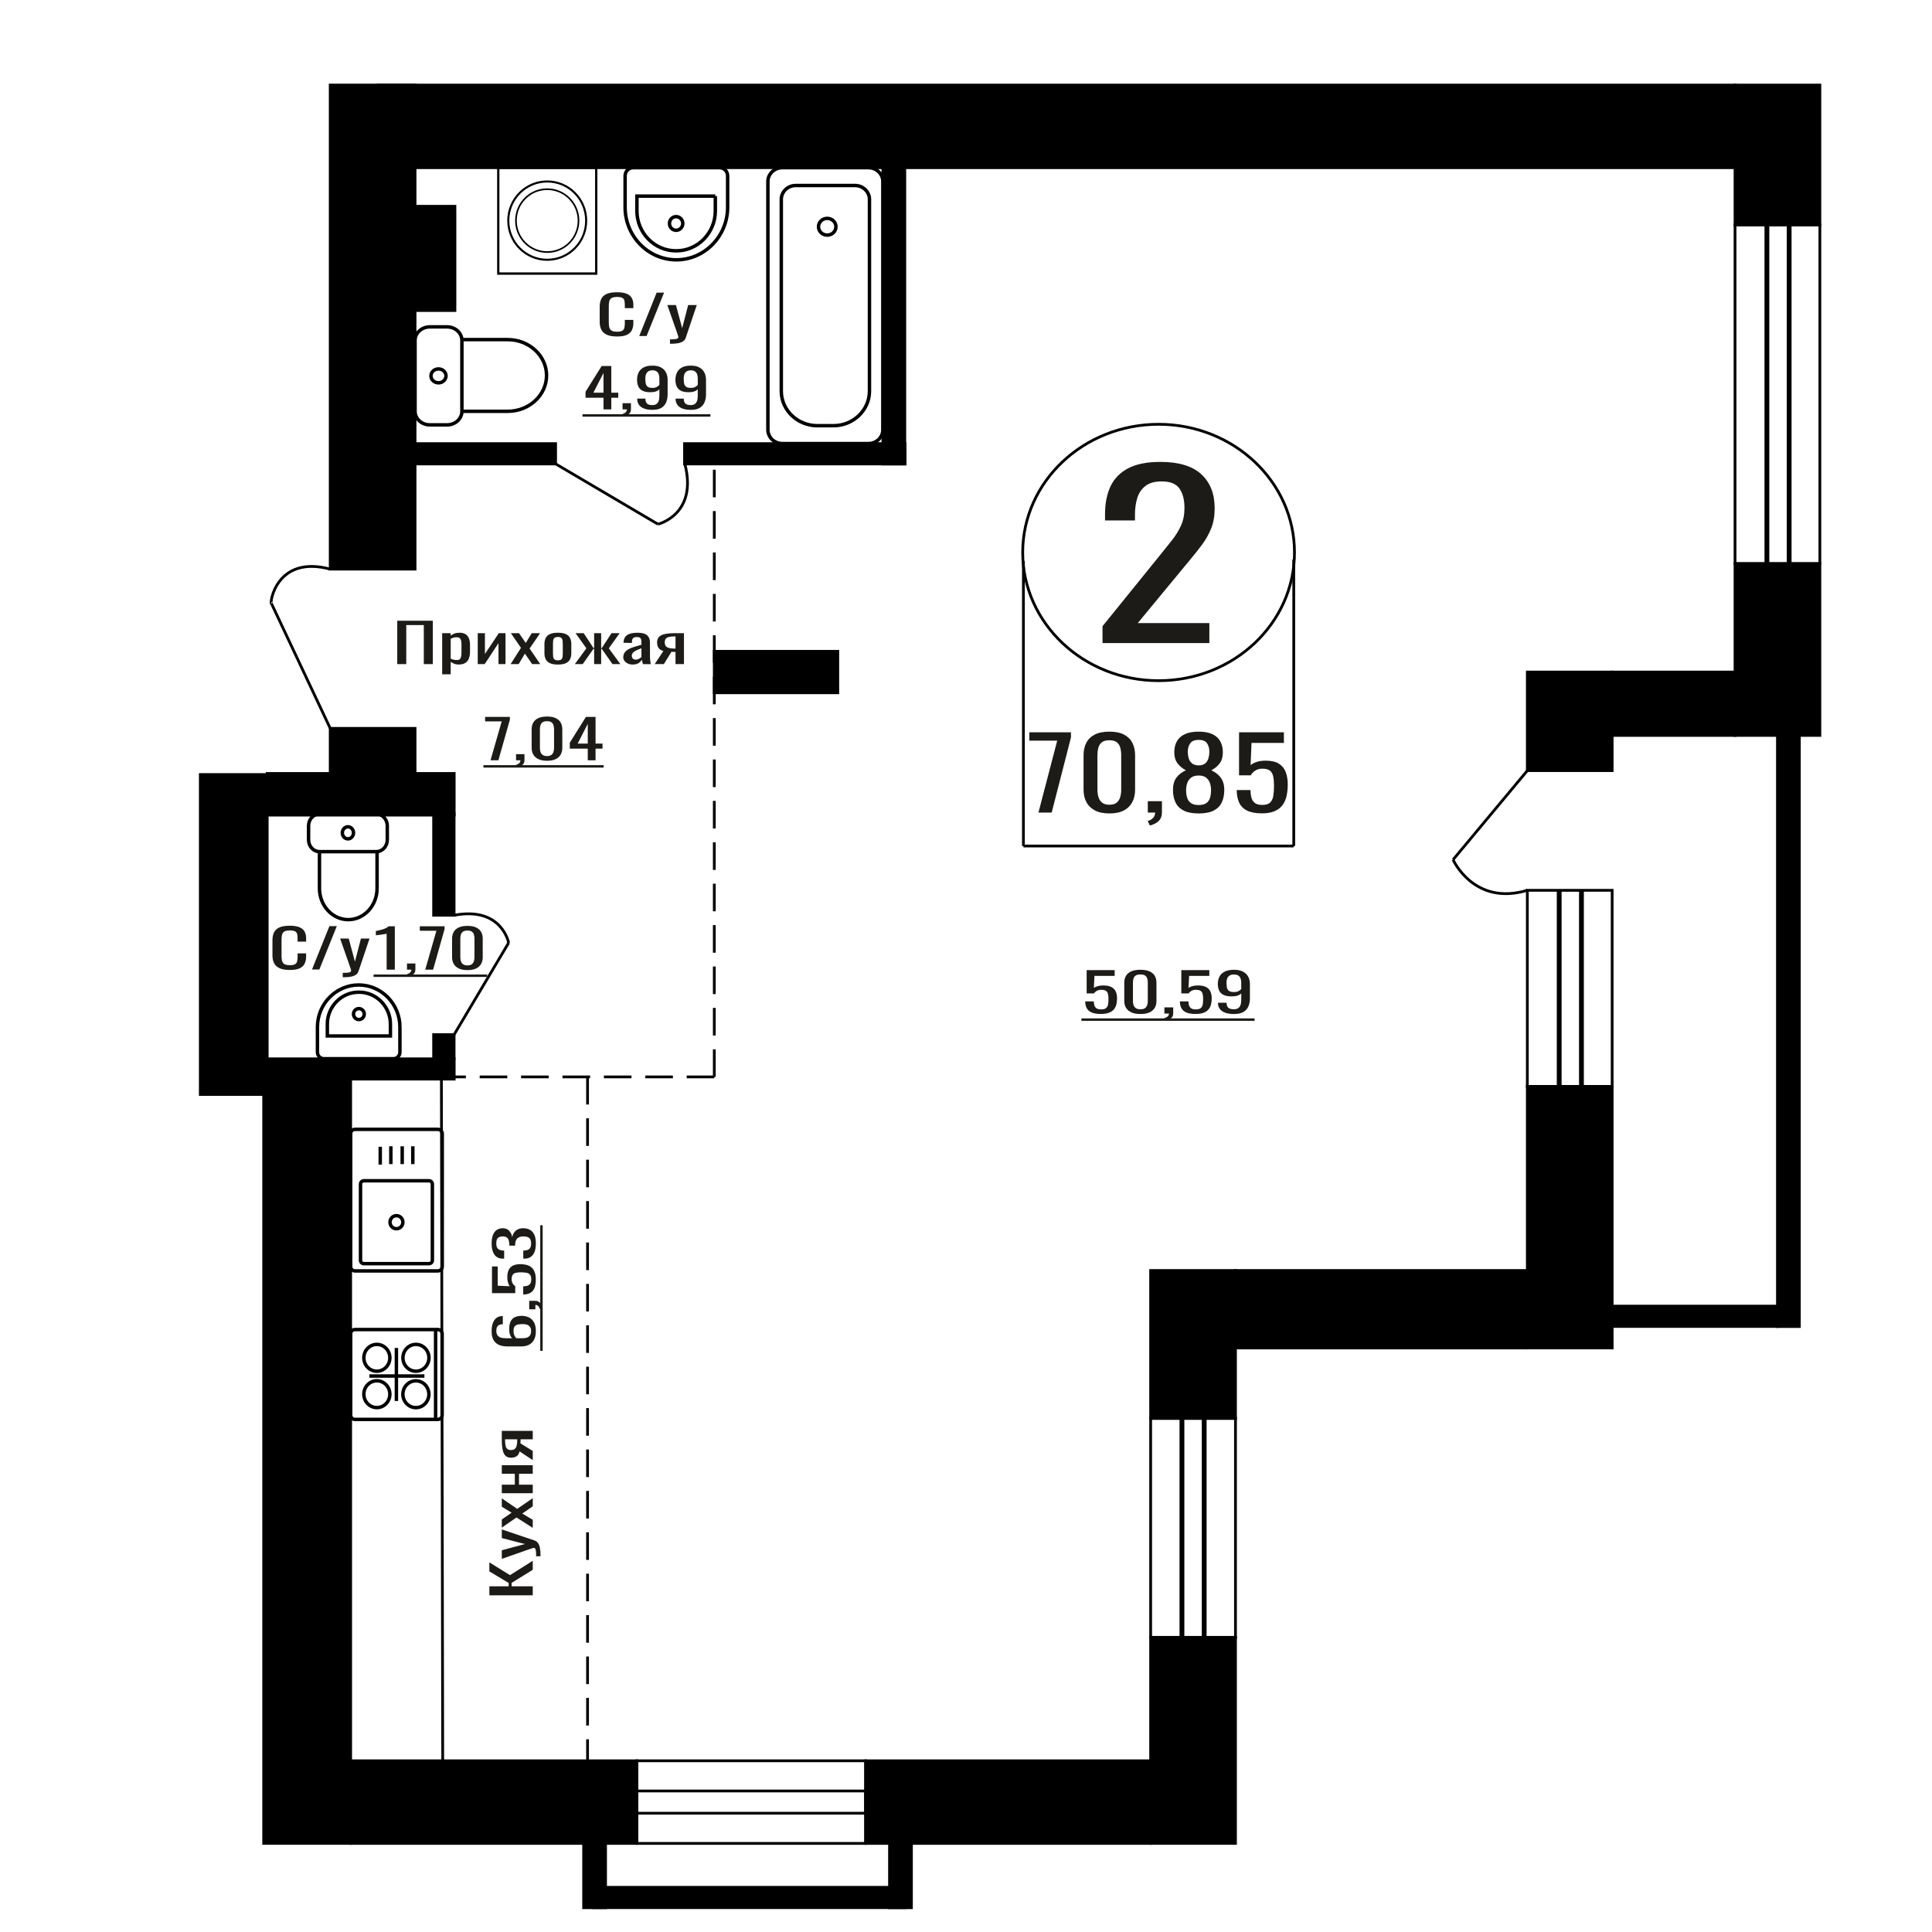 <?xml version="1.0" encoding="UTF-8"?>
<!DOCTYPE svg PUBLIC "-//W3C//DTD SVG 1.1//EN" "http://www.w3.org/Graphics/SVG/1.1/DTD/svg11.dtd">
<!-- Creator: CorelDRAW 2019 -->
<svg xmlns="http://www.w3.org/2000/svg" xml:space="preserve" width="140mm" height="140mm" version="1.1" style="shape-rendering:geometricPrecision; text-rendering:geometricPrecision; image-rendering:optimizeQuality; fill-rule:evenodd; clip-rule:evenodd"
viewBox="0 0 14000 14000"
 xmlns:xlink="http://www.w3.org/1999/xlink">
 <defs>
  <style type="text/css">
   <![CDATA[
    .str1 {stroke:black;stroke-width:25;stroke-miterlimit:22.926}
    .str0 {stroke:black;stroke-width:20;stroke-miterlimit:22.926}
    .str2 {stroke:black;stroke-width:20;stroke-miterlimit:22.926;stroke-dasharray:200 100}
    .fil2 {fill:none}
    .fil3 {fill:black}
    .fil1 {fill:#1C1B17}
    .fil0 {fill:#1C1B17;fill-rule:nonzero}
   ]]>
  </style>
 </defs>
 <g id="Слой_x0020_1">
  <path class="fil0" d="M7977.8 7347.49c-28.29,0 -50.76,-3.62 -67.44,-10.86 -16.66,-7.24 -28.58,-17.72 -35.74,-31.43 -7.18,-13.72 -10.76,-30.01 -10.76,-48.9l62.2 0c0,9.31 1.17,18.43 3.49,27.36 2.32,8.92 7.27,16.3 14.83,22.12 7.55,5.82 19.09,8.73 34.58,8.73 17.06,0 29.27,-3.3 36.62,-9.9 7.37,-6.59 12.02,-15.52 13.97,-26.77 1.93,-11.26 2.9,-24 2.9,-38.23 0,-14.23 -1.17,-26.32 -3.49,-36.28 -2.32,-9.96 -7.17,-17.59 -14.53,-22.9 -7.37,-5.3 -18.99,-7.95 -34.89,-7.95 -12.78,0 -23.64,2.65 -32.55,7.95 -8.91,5.31 -15.5,11.32 -19.76,18.05l-52.91 0 0 -168.42 202.89 0 0 41.52 -146.49 0 -4.07 86.93c7.74,-5.43 17.34,-9.7 28.77,-12.81 11.43,-3.1 24.51,-4.65 39.24,-4.65 25.58,0 45.64,4.01 60.17,12.03 14.53,8.02 24.8,19.01 30.8,32.98 6.01,13.97 9.02,30.01 9.02,48.12 0,16.04 -1.75,30.98 -5.23,44.82 -3.49,13.84 -9.6,25.87 -18.32,36.09 -8.72,10.22 -20.63,18.18 -35.74,23.87 -15.12,5.69 -34.31,8.53 -57.56,8.53z"/>
  <path id="1" class="fil0" d="M8263.82 7347.88c-26.74,0 -48.73,-4.01 -65.99,-12.03 -17.24,-8.02 -30.03,-19.01 -38.36,-32.98 -8.33,-13.97 -12.49,-29.88 -12.49,-47.73l0 -135.44c0,-18.36 4.06,-34.47 12.21,-48.31 8.13,-13.84 20.82,-24.64 38.06,-32.4 17.26,-7.76 39.44,-11.65 66.57,-11.65 27.13,0 49.21,3.89 66.28,11.65 17.04,7.76 29.64,18.56 37.78,32.4 8.13,13.84 12.21,29.95 12.21,48.31l0 135.44c0,18.11 -4.17,34.15 -12.5,48.12 -8.34,13.97 -21.03,24.9 -38.08,32.79 -17.05,7.89 -38.95,11.83 -65.69,11.83zm0 -34.15c14.73,0 25.87,-2.84 33.42,-8.53 7.57,-5.7 12.8,-13 15.7,-21.93 2.91,-8.92 4.36,-18.17 4.36,-27.75l0 -136.2c0,-10.09 -1.36,-19.6 -4.07,-28.53 -2.71,-8.92 -7.85,-16.1 -15.4,-21.53 -7.57,-5.44 -18.89,-8.15 -34.01,-8.15 -15.11,0 -26.54,2.71 -34.3,8.15 -7.75,5.43 -12.97,12.61 -15.7,21.53 -2.71,8.93 -4.06,18.44 -4.06,28.53l0 136.2c0,9.58 1.45,18.83 4.36,27.75 2.9,8.93 8.33,16.23 16.27,21.93 7.95,5.69 19.1,8.53 33.43,8.53z"/>
  <path id="2" class="fil0" d="M8446.94 7395.23l-9.88 -17.85c10.47,-2.33 18.69,-6.41 24.7,-12.23 6,-5.82 9.02,-12.74 9.02,-20.76l-33.14 0 0 -44.63 63.95 0 0 43.85c0,13.72 -4.46,24.65 -13.38,32.79 -8.91,8.15 -22.66,14.43 -41.27,18.83z"/>
  <path id="3" class="fil0" d="M8663.78 7347.49c-28.3,0 -50.77,-3.62 -67.44,-10.86 -16.66,-7.24 -28.58,-17.72 -35.74,-31.43 -7.18,-13.72 -10.76,-30.01 -10.76,-48.9l62.2 0c0,9.31 1.17,18.43 3.49,27.36 2.32,8.92 7.27,16.3 14.83,22.12 7.55,5.82 19.09,8.73 34.58,8.73 17.06,0 29.27,-3.3 36.62,-9.9 7.37,-6.59 12.02,-15.52 13.96,-26.77 1.94,-11.26 2.91,-24 2.91,-38.23 0,-14.23 -1.17,-26.32 -3.49,-36.28 -2.32,-9.96 -7.18,-17.59 -14.53,-22.9 -7.37,-5.3 -19,-7.95 -34.89,-7.95 -12.78,0 -23.64,2.65 -32.55,7.95 -8.92,5.31 -15.51,11.32 -19.76,18.05l-52.91 0 0 -168.42 202.89 0 0 41.52 -146.49 0 -4.08 86.93c7.75,-5.43 17.35,-9.7 28.78,-12.81 11.43,-3.1 24.51,-4.65 39.23,-4.65 25.59,0 45.65,4.01 60.18,12.03 14.53,8.02 24.79,19.01 30.8,32.98 6.01,13.97 9.02,30.01 9.02,48.12 0,16.04 -1.75,30.98 -5.23,44.82 -3.49,13.84 -9.6,25.87 -18.32,36.09 -8.72,10.22 -20.63,18.18 -35.74,23.87 -15.12,5.69 -34.31,8.53 -57.56,8.53z"/>
  <path id="4" class="fil0" d="M8941.65 7347.88c-24.4,0 -45.24,-3.04 -62.48,-9.12 -17.24,-6.08 -30.34,-14.94 -39.25,-26.58 -8.91,-11.64 -13.56,-25.74 -13.95,-42.3 0,-0.51 0,-1.1 0,-1.74 0,-0.65 0,-1.23 0,-1.75l62.2 0c0,15 3.69,26.58 11.06,34.73 7.35,8.15 21.69,12.23 43.01,12.23 11.62,0 21.31,-2.4 29.07,-7.18 7.75,-4.79 13.56,-12.16 17.44,-22.12 3.86,-9.96 5.81,-22.58 5.81,-37.84l0 -47.73c-5.81,6.47 -14.44,11.71 -25.87,15.72 -11.43,4.01 -25.68,6.01 -42.72,6.01 -25.98,0 -46.32,-3.82 -61.05,-11.45 -14.72,-7.63 -25.09,-18.24 -31.1,-31.82 -6,-13.58 -9.01,-29.43 -9.01,-47.54 0,-19.14 3.88,-36.41 11.64,-51.8 7.74,-15.39 20.23,-27.62 37.49,-36.67 17.24,-9.06 39.82,-13.59 67.71,-13.59 27.13,0 49.23,4.6 66.27,13.78 17.07,9.19 29.56,21.54 37.5,37.06 7.95,15.52 11.92,32.86 11.92,52l0 105.55c0,20.18 -3.49,38.81 -10.47,55.88 -6.96,17.08 -18.78,30.73 -35.46,40.94 -16.65,10.22 -39.9,15.33 -69.76,15.33zm0 -159.1c13.57,0 24.61,-2.27 33.14,-6.79 8.54,-4.53 15.11,-9.51 19.77,-14.94l0 -46.57c0,-10.87 -1.56,-20.76 -4.66,-29.69 -3.1,-8.92 -8.52,-16.04 -16.27,-21.34 -7.76,-5.3 -18.41,-7.96 -31.98,-7.96 -13.56,0 -24.31,2.72 -32.25,8.15 -7.96,5.44 -13.57,12.49 -16.87,21.15 -3.29,8.67 -4.93,18.18 -4.93,28.53 0,12.41 0.87,23.93 2.61,34.53 1.75,10.61 6.4,19.08 13.95,25.42 7.56,6.34 20.05,9.51 37.49,9.51z"/>
  <polygon id="5" class="fil1" points="7836.54,7379.67 9091.07,7379.67 9091.07,7397.31 7836.54,7397.31 "/>
  <polygon id="6" class="fil1" points="9091.07,7379.67 9091.07,7379.67 9091.07,7397.31 9091.07,7397.31 "/>
  <path class="fil0" d="M7989.21 4659.86l0 -122.12 417.54 -515.78c31.07,-38.56 59.79,-74.44 86.14,-107.65 26.34,-33.21 47.96,-68.29 64.85,-105.25 16.89,-36.95 25.35,-79.53 25.35,-127.74 0,-59.98 -12.16,-107.11 -36.49,-141.39 -24.33,-34.28 -66.89,-51.42 -127.69,-51.42 -51.36,0 -91.22,11.25 -119.59,33.74 -28.38,22.5 -47.97,51.96 -58.78,88.38 -10.81,36.42 -16.21,75.52 -16.21,117.29l0 43.39 -216.88 0 0 -45c0,-78.19 13.17,-145.41 39.52,-201.65 26.35,-56.23 68.91,-99.89 127.69,-130.95 58.79,-31.07 136.82,-46.6 234.11,-46.6 132.42,0 231.07,29.73 295.93,89.18 64.85,59.45 97.29,141.66 97.29,246.64 0,55.7 -8.44,104.44 -25.33,146.22 -16.89,41.78 -38.86,80.87 -65.88,117.3 -27.03,36.42 -56.75,73.91 -89.18,112.47l-377.01 456.33 518.88 0 0 144.61 -774.26 0z"/>
  <polygon class="fil0" points="2878.62,4812.41 2878.62,4498.08 3136.44,4498.08 3136.44,4812.41 3071.12,4812.41 3071.12,4529.51 2943.94,4529.51 2943.94,4812.41 "/>
  <path id="1" class="fil0" d="M3204.09 4886.14l0 -298.03 61.85 0 0 17.85c7.31,-5.69 16.18,-10.6 26.59,-14.74 10.4,-4.14 22.73,-6.21 36.99,-6.21 17.35,0 31.12,3.04 41.34,9.12 10.22,6.08 17.83,13.71 22.83,22.89 5.01,9.19 8.29,18.5 9.84,27.94 1.53,9.44 2.3,17.53 2.3,24.26l0 54.32c0,15.79 -2.3,30.73 -6.94,44.83 -4.61,14.09 -13,25.48 -25.14,34.14 -12.14,8.67 -29.2,13 -51.16,13 -11.95,0 -22.55,-2 -31.8,-6.01 -9.24,-4.01 -17.54,-8.6 -24.85,-13.78l0 90.42 -61.85 0zm106.36 -103.22c10.79,0 18.5,-2.65 23.12,-7.96 4.63,-5.3 7.52,-12.48 8.67,-21.54 1.16,-9.05 1.74,-19.01 1.74,-29.88l0 -54.32c0,-9.32 -0.77,-17.92 -2.32,-25.81 -1.54,-7.89 -4.81,-14.16 -9.82,-18.82 -5.02,-4.66 -12.91,-6.99 -23.7,-6.99 -8.1,0 -15.8,1.17 -23.13,3.5 -7.32,2.32 -13.68,5.04 -19.07,8.15l0 143.58c5.78,2.84 12.33,5.24 19.65,7.18 7.33,1.94 15.61,2.91 24.86,2.91z"/>
  <polygon id="2" class="fil0" points="3461.91,4812.41 3461.91,4588.11 3513.93,4588.11 3513.93,4739.07 3614.51,4588.11 3663.07,4588.11 3663.07,4812.41 3612.2,4812.41 3612.2,4660.29 3512.2,4812.41 "/>
  <polygon id="3" class="fil0" points="3700.06,4812.41 3775.22,4694.44 3701.81,4588.11 3760.77,4588.11 3809.9,4659.13 3853.26,4588.11 3913.95,4588.11 3837.65,4699.48 3915.11,4812.41 3856.15,4812.41 3803.55,4736.35 3758.46,4812.41 "/>
  <path id="4" class="fil0" d="M4042.88 4815.51c-24.67,0 -44.14,-3.36 -58.39,-10.09 -14.26,-6.72 -24.37,-16.29 -30.35,-28.71 -5.97,-12.42 -8.96,-27.04 -8.96,-43.85l0 -65.2c0,-16.81 2.99,-31.43 8.96,-43.85 5.98,-12.42 16.09,-21.99 30.35,-28.71 14.25,-6.73 33.72,-10.09 58.39,-10.09 24.66,0 44.02,3.36 58.1,10.09 14.06,6.72 24.09,16.29 30.06,28.71 5.98,12.42 8.96,27.04 8.96,43.85l0 65.2c0,16.81 -2.98,31.43 -8.96,43.85 -5.97,12.42 -16,21.99 -30.06,28.71 -14.08,6.73 -33.44,10.09 -58.1,10.09zm0 -30.65c11.95,0 20.32,-2.33 25.15,-6.99 4.81,-4.65 7.7,-10.8 8.67,-18.43 0.97,-7.63 1.44,-15.59 1.44,-23.87l0 -70.23c0,-8.54 -0.47,-16.56 -1.44,-24.06 -0.97,-7.51 -3.86,-13.65 -8.67,-18.44 -4.83,-4.78 -13.2,-7.18 -25.15,-7.18 -11.94,0 -20.42,2.4 -25.44,7.18 -5.01,4.79 -8,10.93 -8.95,18.44 -0.97,7.5 -1.45,15.52 -1.45,24.06l0 70.23c0,8.28 0.48,16.24 1.45,23.87 0.95,7.63 3.94,13.78 8.95,18.43 5.02,4.66 13.5,6.99 25.44,6.99z"/>
  <polygon id="5" class="fil0" points="4165.43,4812.41 4249.25,4697.93 4170.62,4588.11 4229.6,4588.11 4300.7,4695.99 4305.32,4695.99 4305.32,4588.11 4356.19,4588.11 4356.19,4695.99 4360.83,4695.99 4431.35,4588.11 4490.31,4588.11 4411.7,4697.93 4495.51,4812.41 4438.29,4812.41 4360.83,4702.2 4356.19,4702.2 4356.19,4812.41 4305.32,4812.41 4305.32,4702.2 4300.12,4702.2 4222.66,4812.41 "/>
  <path id="6" class="fil0" d="M4583.39 4815.51c-13.1,0 -24.66,-2.52 -34.68,-7.56 -10.03,-5.05 -17.92,-11.52 -23.7,-19.41 -5.78,-7.89 -8.67,-16.23 -8.67,-25.03 0,-13.97 3.47,-25.74 10.39,-35.31 6.95,-9.57 16.48,-17.66 28.62,-24.25 12.14,-6.6 26.2,-12.36 42.2,-17.27 16,-4.92 32.87,-9.7 50.59,-14.36l0 -15.91c0,-9.05 -0.77,-16.56 -2.32,-22.51 -1.54,-5.95 -4.72,-10.41 -9.54,-13.39 -4.81,-2.97 -12.03,-4.46 -21.67,-4.46 -8.48,0 -15.31,1.3 -20.53,3.88 -5.2,2.59 -8.95,6.28 -11.26,11.06 -2.32,4.79 -3.47,10.41 -3.47,16.88l0 11.26 -61.29 -1.56c0.78,-24.83 9.25,-43.14 25.45,-54.91 16.18,-11.77 41.23,-17.65 75.15,-17.65 33.13,0 56.65,6.08 70.52,18.24 13.87,12.15 20.81,29.75 20.81,52.77l0 102.45c0,6.98 0.29,13.71 0.87,20.18 0.58,6.47 1.35,12.48 2.31,18.04 0.97,5.57 1.83,10.8 2.6,15.72l-56.65 0c-1.16,-4.14 -2.61,-9.38 -4.33,-15.72 -1.75,-6.33 -3,-12.09 -3.76,-17.27 -3.86,8.8 -11.27,17.01 -22.25,24.65 -11,7.63 -26.12,11.44 -45.39,11.44zm24.28 -35.7c6.17,0 11.95,-1.16 17.34,-3.49 5.41,-2.33 10.22,-4.98 14.46,-7.95 4.23,-2.98 7.12,-5.37 8.67,-7.18l0 -63.65c-9.64,3.63 -18.69,7.25 -27.17,10.87 -8.48,3.62 -15.89,7.44 -22.26,11.45 -6.36,4.01 -11.36,8.54 -15.03,13.58 -3.66,5.04 -5.49,10.8 -5.49,17.27 0,9.05 2.5,16.17 7.52,21.34 5.01,5.18 12.32,7.76 21.96,7.76z"/>
  <path id="7" class="fil0" d="M4744.09 4812.41l63.02 -95.07c-10.79,-2.85 -19.56,-7.12 -26.31,-12.81 -6.73,-5.69 -11.65,-12.68 -14.73,-20.96 -3.09,-8.27 -4.64,-17.59 -4.64,-27.94 0,-11.9 2.31,-22.12 6.95,-30.65 4.61,-8.54 11.94,-15.53 21.97,-20.96 10.01,-5.43 23.31,-9.44 39.88,-12.03 16.58,-2.59 37,-3.88 61.28,-3.88l64.74 0 0 224.3 -61.28 0 0 -88.48c-6.17,0 -11.37,-0.06 -15.6,-0.19 -4.24,-0.13 -8.86,-0.33 -13.88,-0.58l-54.91 89.25 -66.49 0zm143.95 -112.54c0.76,0 2.03,0 3.76,0 1.72,0 2.8,0 3.17,0l0 -88.09c-0.37,0 -1.45,0 -3.17,0 -1.73,0 -2.81,0 -3.18,0 -18.11,0 -32.47,1.49 -43.06,4.47 -10.61,2.97 -18.03,7.63 -22.28,13.97 -4.23,6.33 -6.34,14.81 -6.34,25.41 0,14.75 4.9,25.75 14.73,32.99 9.83,7.24 28.62,10.99 56.37,11.25z"/>
  <ellipse class="fil2 str0" cx="8395.6" cy="4003.49" rx="984.73" ry="928.96"/>
  <line class="fil2 str0" x1="7416.02" y1="4066.52" x2="7416.02" y2= "6130.46" />
  <line class="fil2 str0" x1="9375.06" y1="4053.74" x2="9375.06" y2= "6130.45" />
  <line class="fil2 str0" x1="7416.02" y1="6130.45" x2="9375.06" y2= "6130.45" />
  <polygon class="fil0" points="7525.01,5888.08 7660.96,5367.03 7458.89,5367.03 7458.89,5306.74 7760.6,5306.74 7760.6,5344.06 7620.92,5888.08 "/>
  <path id="1" class="fil0" d="M8039.03 5894.54c-42.83,0 -78.06,-7.42 -105.68,-22.25 -27.64,-14.83 -48.13,-35.17 -61.47,-61 -13.35,-25.84 -20.02,-55.27 -20.02,-88.28l0 -250.48c0,-33.97 6.52,-63.75 19.56,-89.35 13.04,-25.6 33.37,-45.58 60.99,-59.93 27.63,-14.35 63.16,-21.53 106.62,-21.53 43.46,0 78.84,7.18 106.16,21.53 27.31,14.35 47.48,34.33 60.52,59.93 13.04,25.6 19.56,55.38 19.56,89.35l0 250.48c0,33.49 -6.67,63.16 -20.02,88.99 -13.34,25.84 -33.67,46.06 -61,60.65 -27.31,14.59 -62.38,21.89 -105.22,21.89zm0 -63.16c23.6,0 41.44,-5.26 53.54,-15.79 12.11,-10.52 20.49,-24.04 25.15,-40.55 4.66,-16.5 6.98,-33.61 6.98,-51.31l0 -251.92c0,-18.66 -2.17,-36.24 -6.51,-52.75 -4.35,-16.5 -12.58,-29.78 -24.68,-39.83 -12.11,-10.05 -30.27,-15.07 -54.48,-15.07 -24.21,0 -42.52,5.02 -54.94,15.07 -12.42,10.05 -20.8,23.33 -25.14,39.83 -4.35,16.51 -6.52,34.09 -6.52,52.75l0 251.92c0,17.7 2.32,34.81 6.98,51.31 4.66,16.51 13.35,30.03 26.08,40.55 12.73,10.53 30.57,15.79 53.54,15.79z"/>
  <path id="2" class="fil0" d="M8332.36 5982.1l-15.83 -33.02c16.77,-4.3 29.95,-11.84 39.58,-22.6 9.62,-10.77 14.42,-23.57 14.42,-38.4l-53.06 0 0 -82.54 102.42 0 0 81.1c0,25.36 -7.14,45.58 -21.41,60.65 -14.28,15.07 -36.31,26.67 -66.12,34.81z"/>
  <path id="3" class="fil0" d="M8686.21 5894.54c-45.3,0 -81.62,-6.94 -108.95,-20.81 -27.31,-13.88 -47.02,-33.62 -59.12,-59.21 -12.11,-25.6 -18.17,-55.63 -18.17,-90.08 0,-19.61 2.18,-36.84 6.53,-51.67 4.35,-14.83 10.7,-27.87 19.08,-39.11 8.39,-11.25 18.33,-21.06 29.81,-29.43 11.48,-8.37 24.05,-15.91 37.7,-22.61 -24.82,-12.92 -44.99,-29.78 -60.52,-50.6 -15.52,-20.81 -23.28,-47.24 -23.28,-79.3 0,-30.62 6.21,-57.18 18.63,-79.67 12.42,-22.48 31.81,-39.83 58.19,-52.03 26.39,-12.2 59.75,-18.3 100.1,-18.3 40.37,0 73.42,6.1 99.18,18.3 25.77,12.2 44.86,29.55 57.28,52.03 12.41,22.49 18.61,49.05 18.61,79.67 0,32.53 -7.6,59.09 -22.81,79.66 -15.2,20.58 -35.53,37.32 -60.99,50.24 13.66,6.7 26.22,14.24 37.72,22.61 11.48,8.37 21.41,18.18 29.79,29.43 8.38,11.24 14.91,24.28 19.55,39.11 4.66,14.83 6.99,32.06 6.99,51.67 0,34.45 -6.06,64.48 -18.16,90.08 -12.11,25.59 -31.66,45.33 -58.66,59.21 -27.01,13.87 -63.17,20.81 -108.5,20.81zm0 -61.01c24.23,0 42.85,-4.78 55.89,-14.35 13.02,-9.57 21.87,-22.49 26.53,-38.75 4.66,-16.27 6.98,-34.45 6.98,-54.55 0,-18.18 -2.63,-35.29 -7.91,-51.32 -5.27,-16.02 -14.43,-29.18 -27.47,-39.47 -13.04,-10.29 -31.04,-15.43 -54.02,-15.43 -22.96,0 -41.11,5.02 -54.46,15.07 -13.36,10.05 -22.81,23.09 -28.41,39.12 -5.59,16.03 -8.38,33.37 -8.38,52.03 0,20.1 2.48,38.28 7.45,54.55 4.97,16.26 14.13,29.18 27.47,38.75 13.35,9.57 32.12,14.35 56.33,14.35zm0 -287.08c21.11,-0.47 37.1,-5.5 47.97,-15.07 10.86,-9.57 18.47,-21.89 22.81,-36.96 4.35,-15.07 6.52,-30.74 6.52,-47.01 0,-23.92 -5.58,-44.26 -16.76,-61 -11.18,-16.75 -31.36,-25.12 -60.54,-25.12 -29.16,0 -49.65,8.37 -61.45,25.12 -11.79,16.74 -17.69,37.08 -17.69,61 0,16.27 2.18,31.94 6.51,47.01 4.35,15.07 12.26,27.39 23.76,36.96 11.48,9.57 27.78,14.6 48.87,15.07z"/>
  <path id="4" class="fil0" d="M9144.37 5893.82c-45.32,0 -81.33,-6.7 -108.02,-20.09 -26.7,-13.4 -45.78,-32.78 -57.27,-58.14 -11.48,-25.36 -17.23,-55.5 -17.23,-90.43l99.65 0c0,17.23 1.86,34.09 5.58,50.6 3.72,16.51 11.64,30.14 23.74,40.91 12.11,10.76 30.58,16.15 55.42,16.15 27.31,0 46.86,-6.1 58.66,-18.3 11.79,-12.21 19.24,-28.71 22.35,-49.53 3.1,-20.81 4.65,-44.37 4.65,-70.69 0,-26.31 -1.86,-48.68 -5.58,-67.1 -3.72,-18.42 -11.48,-32.54 -23.28,-42.35 -11.79,-9.81 -30.42,-14.71 -55.88,-14.71 -20.49,0 -37.86,4.9 -52.15,14.71 -14.27,9.81 -24.83,20.93 -31.65,33.37l-84.74 0 0 -311.48 324.99 0 0 76.8 -234.66 0 -6.53 160.76c12.42,-10.05 27.78,-17.94 46.1,-23.68 18.31,-5.74 39.26,-8.61 62.85,-8.61 40.98,0 73.1,7.41 96.39,22.24 23.28,14.84 39.73,35.17 49.34,61.01 9.63,25.84 14.45,55.5 14.45,88.99 0,29.67 -2.79,57.3 -8.39,82.9 -5.59,25.6 -15.36,47.84 -29.33,66.74 -13.96,18.9 -33.06,33.62 -57.27,44.14 -24.21,10.53 -54.94,15.79 -92.19,15.79z"/>
  <polygon class="fil0" points="3554.54,5509.31 3635.42,5227.58 3515.21,5227.58 3515.21,5194.98 3694.68,5194.98 3694.68,5215.16 3611.59,5509.31 "/>
  <path id="1" class="fil0" d="M3748.41 5560.15l-9.42 -17.85c9.98,-2.33 17.82,-6.41 23.54,-12.23 5.73,-5.82 8.59,-12.74 8.59,-20.76l-31.57 0 0 -44.63 60.94 0 0 43.85c0,13.72 -4.26,24.65 -12.75,32.79 -8.49,8.15 -21.6,14.43 -39.33,18.83z"/>
  <path id="2" class="fil0" d="M3963.9 5512.8c-25.48,0 -46.43,-4.01 -62.88,-12.03 -16.43,-8.02 -28.62,-19.01 -36.55,-32.98 -7.94,-13.97 -11.91,-29.88 -11.91,-47.73l0 -135.44c0,-18.36 3.87,-34.47 11.63,-48.31 7.76,-13.84 19.85,-24.64 36.28,-32.4 16.44,-7.76 37.58,-11.64 63.43,-11.64 25.85,0 46.89,3.88 63.15,11.64 16.25,7.76 28.25,18.56 36,32.4 7.75,13.84 11.64,29.95 11.64,48.31l0 135.44c0,18.11 -3.97,34.15 -11.91,48.12 -7.95,13.97 -20.04,24.9 -36.28,32.79 -16.25,7.89 -37.12,11.83 -62.6,11.83zm0 -34.15c14.03,0 24.65,-2.84 31.85,-8.53 7.21,-5.7 12.19,-13 14.96,-21.93 2.77,-8.92 4.15,-18.17 4.15,-27.75l0 -136.2c0,-10.09 -1.3,-19.6 -3.88,-28.53 -2.58,-8.92 -7.48,-16.1 -14.67,-21.53 -7.21,-5.44 -18,-8.15 -32.41,-8.15 -14.4,0 -25.29,2.71 -32.69,8.15 -7.38,5.43 -12.36,12.61 -14.96,21.53 -2.58,8.93 -3.86,18.44 -3.86,28.53l0 136.2c0,9.58 1.38,18.83 4.15,27.75 2.77,8.93 7.94,16.23 15.5,21.93 7.58,5.69 18.2,8.53 31.86,8.53z"/>
  <path id="3" class="fil0" d="M4259.16 5509.31l0 -84.21 -130.19 0 0 -43.46 116.88 -186.66 69.81 0 0 193.26 50.4 0 0 36.86 -50.4 0 0 84.21 -56.5 0zm-73.13 -121.07l73.13 0 0 -142.81 -73.13 142.81z"/>
  <polygon id="4" class="fil1" points="3503.02,5544.59 4374.37,5544.59 4374.37,5562.23 3503.02,5562.23 "/>
  <path class="fil2 str1" d="M2636.48 10102.87c0,-53.65 42.22,-97.15 94.3,-97.15 52.08,0 94.29,43.5 94.29,97.15 0,53.65 -42.21,97.14 -94.29,97.14 -52.08,0 -94.3,-43.49 -94.3,-97.14zm282.91 0.24c0,-53.65 42.22,-97.14 94.3,-97.14 52.07,0 94.29,43.49 94.29,97.14 0,53.65 -42.22,97.15 -94.29,97.15 -52.08,0 -94.3,-43.5 -94.3,-97.15zm-282.91 -263.93c0,-53.65 42.22,-97.15 94.3,-97.15 52.08,0 94.29,43.5 94.29,97.15 0,53.65 -42.21,97.14 -94.29,97.14 -52.08,0 -94.3,-43.49 -94.3,-97.14zm283.3 0c0,-53.65 42.21,-97.15 94.3,-97.15 52.07,0 94.29,43.5 94.29,97.15 0,53.65 -42.22,97.14 -94.29,97.14 -52.09,0 -94.3,-43.49 -94.3,-97.14zm-347.92 -204.8l601.13 0c17.02,0 30.94,13.67 30.94,30.38l0 590.34c0,16.71 -13.92,30.39 -30.94,30.39l-601.13 0c-17.02,0 -30.94,-13.68 -30.94,-30.39l0 -590.34c0,-16.71 13.92,-30.38 30.94,-30.38zm104.85 336.76l398.79 0m-203.07 -203.25l0 384.09m284.14 -517.6l0 651.11"/>
  <path class="fil2 str1" d="M2540.92 9178.04l0 -962.86c0,-17.27 13.94,-31.41 30.97,-31.41l601.78 0c17.04,0 30.97,14.14 30.97,31.41l0 962.86c0,17.28 -13.93,31.41 -30.97,31.41l-601.78 0c-17.03,0 -30.97,-14.13 -30.97,-31.41zm71.48 -45.78l0 -551.37c0,-13.55 10.93,-24.64 24.3,-24.64l472.16 0c13.37,0 24.31,11.09 24.31,24.64l0 551.37c0,13.55 -10.94,24.64 -24.31,24.64l-472.16 0c-13.37,0 -24.3,-11.09 -24.3,-24.64zm213.67 -275.68c0,-26.17 20.91,-47.38 46.71,-47.38 25.8,0 46.71,21.21 46.71,47.38 0,26.16 -20.91,47.36 -46.71,47.36 -25.8,0 -46.71,-21.2 -46.71,-47.36zm-70.71 -417.42l0 -129.12m76.85 125.53l0 -129.12m82.35 129.12l0 -129.12m76.84 129.12l0 -129.12"/>
  <path class="fil2 str1" d="M6196.14 1344.21l-430.19 0c-57.4,0 -104.36,45.06 -104.36,100.14l0 1390.04c0,137.7 117.4,250.36 260.89,250.36l117.13 0c143.49,0 260.88,-112.66 260.88,-250.36l0 -1390.04c0,-55.08 -46.96,-100.14 -104.35,-100.14zm97.17 -129.07l-624.52 0c-57.4,0 -104.36,45.06 -104.36,100.13l0 1798.68c0,55.08 46.96,100.14 104.36,100.14l624.52 0c57.39,0 104.35,-45.06 104.35,-100.14l0 -1798.68c0,-55.07 -46.96,-100.13 -104.35,-100.13zm-298.96 367.22c-34.92,0 -63.22,27.16 -63.22,60.67 0,33.5 28.3,60.67 63.22,60.67 34.91,0 63.22,-27.17 63.22,-60.67 0,-33.51 -28.31,-60.67 -63.22,-60.67z"/>
  <line class="fil2 str0" x1="2392.94" y1="5278.06" x2="1966.41" y2= "4372.16" />
  <path class="fil0" d="M4373.23 2966.44l0 -84.21 -130.19 0 0 -43.46 116.88 -186.66 69.81 0 0 193.26 50.4 0 0 36.86 -50.4 0 0 84.21 -56.5 0zm-73.13 -121.07l73.13 0 0 -142.81 -73.13 142.81z"/>
  <path id="1" class="fil0" d="M4520.01 3017.28l-9.42 -17.85c9.98,-2.33 17.82,-6.41 23.54,-12.23 5.72,-5.82 8.59,-12.74 8.59,-20.76l-31.57 0 0 -44.63 60.94 0 0 43.85c0,13.72 -4.26,24.65 -12.75,32.79 -8.49,8.15 -21.6,14.43 -39.33,18.83z"/>
  <path id="2" class="fil0" d="M4727.74 2969.93c-23.26,0 -43.11,-3.04 -59.54,-9.12 -16.43,-6.08 -28.91,-14.94 -37.4,-26.58 -8.5,-11.64 -12.92,-25.74 -13.29,-42.3 0,-0.51 0,-1.1 0,-1.74 0,-0.65 0,-1.23 0,-1.75l59.27 0c0,15 3.51,26.58 10.53,34.73 7.01,8.15 20.67,12.23 40.98,12.23 11.08,0 20.32,-2.4 27.71,-7.18 7.38,-4.79 12.92,-12.16 16.62,-22.12 3.68,-9.96 5.53,-22.58 5.53,-37.84l0 -47.73c-5.53,6.47 -13.76,11.71 -24.65,15.72 -10.89,4.01 -24.46,6.01 -40.71,6.01 -24.75,0 -44.14,-3.82 -58.17,-11.45 -14.03,-7.63 -23.91,-18.24 -29.63,-31.82 -5.73,-13.58 -8.6,-29.43 -8.6,-47.54 0,-19.14 3.7,-36.41 11.1,-51.8 7.38,-15.39 19.28,-27.62 35.73,-36.67 16.43,-9.06 37.94,-13.58 64.52,-13.58 25.85,0 46.9,4.59 63.15,13.77 16.26,9.19 28.16,21.54 35.73,37.06 7.58,15.52 11.36,32.86 11.36,52l0 105.55c0,20.18 -3.33,38.81 -9.98,55.88 -6.64,17.08 -17.9,30.73 -33.79,40.94 -15.87,10.22 -38.02,15.33 -66.47,15.33zm0 -159.1c12.93,0 23.45,-2.27 31.57,-6.79 8.14,-4.53 14.41,-9.51 18.84,-14.94l0 -46.57c0,-10.87 -1.48,-20.76 -4.43,-29.69 -2.96,-8.92 -8.13,-16.04 -15.51,-21.34 -7.39,-5.3 -17.54,-7.96 -30.47,-7.96 -12.92,0 -23.17,2.72 -30.74,8.15 -7.58,5.44 -12.93,12.49 -16.07,21.15 -3.14,8.67 -4.7,18.18 -4.7,28.53 0,12.41 0.83,23.93 2.49,34.53 1.67,10.61 6.09,19.08 13.29,25.42 7.21,6.34 19.11,9.51 35.73,9.51z"/>
  <path id="3" class="fil0" d="M5005.82 2969.93c-23.25,0 -43.11,-3.04 -59.54,-9.12 -16.43,-6.08 -28.91,-14.94 -37.4,-26.58 -8.49,-11.64 -12.92,-25.74 -13.29,-42.3 0,-0.51 0,-1.1 0,-1.74 0,-0.65 0,-1.23 0,-1.75l59.27 0c0,15 3.51,26.58 10.53,34.73 7.01,8.15 20.67,12.23 40.99,12.23 11.07,0 20.31,-2.4 27.7,-7.18 7.38,-4.79 12.92,-12.16 16.62,-22.12 3.68,-9.96 5.54,-22.58 5.54,-37.84l0 -47.73c-5.54,6.47 -13.76,11.71 -24.65,15.72 -10.9,4.01 -24.47,6.01 -40.72,6.01 -24.75,0 -44.13,-3.82 -58.16,-11.45 -14.04,-7.63 -23.91,-18.24 -29.64,-31.82 -5.72,-13.58 -8.59,-29.43 -8.59,-47.54 0,-19.14 3.7,-36.41 11.09,-51.8 7.38,-15.39 19.28,-27.62 35.73,-36.67 16.43,-9.06 37.94,-13.58 64.52,-13.58 25.85,0 46.91,4.59 63.15,13.77 16.26,9.19 28.16,21.54 35.73,37.06 7.58,15.52 11.36,32.86 11.36,52l0 105.55c0,20.18 -3.32,38.81 -9.98,55.88 -6.63,17.08 -17.9,30.73 -33.78,40.94 -15.88,10.22 -38.03,15.33 -66.48,15.33zm0 -159.1c12.93,0 23.45,-2.27 31.58,-6.79 8.13,-4.53 14.4,-9.51 18.84,-14.94l0 -46.57c0,-10.87 -1.49,-20.76 -4.44,-29.69 -2.96,-8.92 -8.12,-16.04 -15.5,-21.34 -7.4,-5.3 -17.55,-7.96 -30.48,-7.96 -12.92,0 -23.17,2.72 -30.73,8.15 -7.58,5.44 -12.94,12.49 -16.08,21.15 -3.14,8.67 -4.69,18.18 -4.69,28.53 0,12.41 0.83,23.93 2.48,34.53 1.67,10.61 6.1,19.08 13.29,25.42 7.21,6.34 19.11,9.51 35.73,9.51z"/>
  <polygon id="4" class="fil1" points="4220.89,3001.72 5148.19,3001.72 5148.19,3019.36 4220.89,3019.36 "/>
  <path class="fil0" d="M3883 9646.34c0,25.85 -4.59,46.89 -13.77,63.15 -9.19,16.25 -21.61,28.15 -37.26,35.73 -15.65,7.57 -33.05,11.35 -52.19,11.35l-105.94 0c-20.44,0 -39.07,-3.33 -55.88,-9.96 -16.82,-6.66 -30.27,-18.01 -40.36,-34.08 -10.09,-16.06 -15.13,-38.13 -15.13,-66.19 0,-23.27 2.97,-42.94 8.92,-59 5.95,-16.06 14.62,-28.43 26,-37.11 11.38,-8.68 25.22,-13.2 41.52,-13.58 0.52,0 1.23,-0.08 2.14,-0.27 0.9,-0.18 1.74,-0.28 2.52,-0.28l0 59.84c-15.26,0 -26.91,3.49 -34.93,10.52 -8.02,7.01 -12.03,20.31 -12.03,39.88 0,10.71 2.4,19.94 7.18,27.69 4.79,7.75 12.1,13.58 21.93,17.46 9.83,3.87 22.51,5.81 38.03,5.81l47.73 0c-6.47,-5.91 -11.71,-14.3 -15.72,-25.21 -4.01,-10.89 -6.01,-24.28 -6.01,-40.15 0,-24.74 3.75,-44.14 11.25,-58.17 7.5,-14.03 18.05,-24 31.63,-29.91 13.58,-5.91 29.56,-8.86 47.92,-8.86 18.89,0 36.09,3.7 51.62,11.08 15.52,7.38 27.87,19.2 37.06,35.45 9.18,16.25 13.77,37.85 13.77,64.81zm-34.53 0c0,-13.29 -2.66,-23.64 -7.96,-31.02 -5.3,-7.39 -12.35,-12.65 -21.15,-15.79 -8.8,-3.14 -18.37,-4.71 -28.72,-4.71 -12.41,0 -23.93,0.83 -34.53,2.5 -10.61,1.66 -19.08,6 -25.42,13.01 -6.34,7.02 -9.51,19.02 -9.51,36.01 0,8.12 1.04,15.5 3.11,22.15 2.07,6.66 4.72,12.38 7.95,17.18 3.24,4.79 6.66,8.68 10.28,11.63l46.96 0c10.61,0 20.44,-1.57 29.49,-4.71 9.06,-3.14 16.24,-8.39 21.54,-15.79 5.3,-7.38 7.96,-17.54 7.96,-30.46z"/>
  <path id="1" class="fil0" d="M3930.35 9478.5l-17.85 9.42c-2.33,-9.98 -6.41,-17.81 -12.23,-23.54 -5.82,-5.72 -12.74,-8.59 -20.76,-8.59l0 31.57 -44.63 0 0 -60.93 43.85 0c13.72,0 24.65,4.25 32.79,12.74 8.15,8.5 14.43,21.6 18.83,39.33z"/>
  <path id="2" class="fil0" d="M3882.61 9271.88c0,26.96 -3.62,48.37 -10.86,64.26 -7.24,15.87 -17.72,27.24 -31.43,34.06 -13.72,6.84 -30.01,10.25 -48.9,10.25l0 -59.27c9.31,0 18.43,-1.11 27.36,-3.33 8.92,-2.21 16.3,-6.92 22.12,-14.13 5.82,-7.19 8.73,-18.18 8.73,-32.94 0,-16.26 -3.3,-27.9 -9.9,-34.91 -6.59,-7.02 -15.52,-11.44 -26.77,-13.3 -11.26,-1.84 -24,-2.77 -38.23,-2.77 -14.23,0 -26.32,1.12 -36.28,3.33 -9.96,2.21 -17.59,6.84 -22.9,13.84 -5.3,7.03 -7.95,18.1 -7.95,33.25 0,12.18 2.65,22.52 7.95,31.02 5.31,8.49 11.32,14.77 18.05,18.83l0 50.41 -168.42 0 0 -193.33 41.52 0 0 139.59 86.93 3.88c-5.43,-7.38 -9.7,-16.53 -12.81,-27.42 -3.1,-10.89 -4.65,-23.35 -4.65,-37.38 0,-24.38 4.01,-43.5 12.03,-57.34 8.02,-13.85 19.01,-23.63 32.98,-29.35 13.97,-5.73 30.01,-8.6 48.12,-8.6 16.04,0 30.98,1.67 44.82,4.99 13.84,3.32 25.87,9.15 36.09,17.45 10.22,8.31 18.18,19.66 23.87,34.06 5.69,14.41 8.53,32.69 8.53,54.85z"/>
  <path id="3" class="fil0" d="M3883 9010.96c0,24.39 -3.23,44.7 -9.7,60.94 -6.47,16.25 -15.78,28.44 -27.94,36.56 -12.16,8.12 -26.52,12.19 -43.07,12.19l-10.48 0 0 -58.73c1.03,0 2.13,0 3.3,0 1.16,0 2.39,0 3.68,0 9.32,-0.37 17.72,-1.92 25.23,-4.71 7.5,-2.77 13.45,-7.75 17.85,-14.94 4.4,-7.21 6.6,-17.64 6.6,-31.31 0,-14.4 -2.4,-25.29 -7.18,-32.67 -4.79,-7.39 -11.58,-12.38 -20.38,-14.96 -8.79,-2.58 -18.88,-3.88 -30.27,-3.88 -16.55,0 -30.07,4.34 -40.55,13.02 -10.48,8.67 -16.23,23.91 -17.27,45.7 -0.26,1.1 -0.38,2.49 -0.38,4.16 0,1.65 0,3.04 0,4.15l-41.53 0c0,-1.11 0,-2.4 0,-3.88 0,-1.47 0,-2.77 0,-3.88 -0.51,-21.05 -4.4,-36.19 -11.64,-45.43 -7.24,-9.22 -19.27,-13.84 -36.09,-13.84 -14.23,0 -25.61,3.42 -34.15,10.25 -8.54,6.83 -12.8,20.4 -12.8,40.71 0,20.31 4.72,33.8 14.16,40.44 9.44,6.65 21.54,10.35 36.28,11.07 1.04,0 2.14,0 3.3,0 1.17,0 2.27,0 3.3,0l0 58.73 -10.48 0c-16.81,0 -31.17,-4.07 -43.07,-12.19 -11.9,-8.12 -21.09,-20.4 -27.55,-36.84 -6.47,-16.43 -9.7,-36.83 -9.7,-61.21 0,-24.74 3.23,-45.24 9.7,-61.48 6.46,-16.25 15.71,-28.44 27.74,-36.56 12.03,-8.12 26.46,-12.19 43.27,-12.19 18.89,0 34.02,5.81 45.4,17.44 11.39,11.64 19.15,27.24 23.29,46.81 2.84,-13.66 7.76,-25.2 14.74,-34.62 6.99,-9.42 15.85,-16.71 26.59,-21.88 10.73,-5.17 23.22,-7.75 37.44,-7.75 18.63,0 34.86,3.7 48.71,11.08 13.84,7.39 24.57,19.2 32.2,35.45 7.64,16.25 11.45,37.66 11.45,64.25z"/>
  <polygon id="4" class="fil1" points="3914.79,9788.7 3914.79,8878.58 3932.43,8878.58 3932.43,9788.7 "/>
  <line class="fil2 str0" x1="3198.55" y1="7803.58" x2="3208.09" y2= "12759.34" />
  <polygon class="fil0" points="3860.52,11560.4 3546.19,11560.4 3546.19,11495.08 3685.89,11495.08 3685.89,11470.79 3546.19,11386.97 3546.19,11321.65 3695.59,11414.14 3860.52,11310.09 3860.52,11375.41 3707.24,11470.21 3707.24,11495.08 3860.52,11495.08 "/>
  <path id="1" class="fil0" d="M3916.79 11277.15l-31.82 0c0,-15.03 -0.45,-26.98 -1.36,-35.84 -0.91,-8.86 -2.59,-15.23 -5.05,-19.08 -2.45,-3.86 -5.88,-5.78 -10.28,-5.78 -2.33,0 -7.5,1.35 -15.52,4.05 -8.02,2.69 -16.56,5.58 -25.61,8.67l-190.93 67.05 0 -62.43 167.64 -45.1 -167.64 -43.35 0 -62.43 236.72 79.77c10.86,3.47 19.47,9.84 25.8,19.09 6.34,9.25 10.93,21.09 13.78,35.54 2.85,14.45 4.27,31.89 4.27,52.32l0 7.52z"/>
  <polygon id="2" class="fil0" points="3860.52,11071.35 3742.55,10996.2 3636.22,11069.61 3636.22,11010.65 3707.24,10961.52 3636.22,10918.15 3636.22,10857.46 3747.59,10933.76 3860.52,10856.3 3860.52,10915.26 3784.46,10967.86 3860.52,11012.96 "/>
  <polygon id="3" class="fil0" points="3860.52,10820.44 3636.22,10820.44 3636.22,10758.59 3730.52,10758.59 3730.52,10679.4 3636.22,10679.4 3636.22,10617.55 3860.52,10617.55 3860.52,10679.4 3760.79,10679.4 3760.79,10758.59 3860.52,10758.59 "/>
  <path id="4" class="fil0" d="M3860.52 10580.54l-95.07 -63.01c-2.85,10.79 -7.12,19.56 -12.81,26.31 -5.69,6.73 -12.68,11.65 -20.96,14.73 -8.27,3.09 -17.59,4.63 -27.94,4.63 -11.9,0 -22.12,-2.3 -30.65,-6.94 -8.54,-4.62 -15.53,-11.94 -20.96,-21.97 -5.43,-10.01 -9.44,-23.31 -12.03,-39.88 -2.59,-16.58 -3.88,-37 -3.88,-61.28l0 -64.75 224.3 0 0 61.29 -88.48 0c0,6.17 -0.06,11.37 -0.19,15.6 -0.13,4.24 -0.33,8.86 -0.58,13.88l89.25 54.91 0 66.48zm-112.54 -143.94c0,-0.76 0,-2.03 0,-3.76 0,-1.73 0,-2.8 0,-3.17l-88.09 0c0,0.37 0,1.44 0,3.17 0,1.73 0,2.8 0,3.18 0,18.11 1.49,32.47 4.47,43.06 2.97,10.61 7.63,18.03 13.97,22.27 6.33,4.23 14.81,6.35 25.41,6.35 14.75,0 25.75,-4.9 32.99,-14.73 7.24,-9.84 10.99,-28.62 11.25,-56.37z"/>
  <path class="fil0" d="M4471.59 2438.3c-33.13,0 -58.85,-4.65 -77.16,-13.97 -18.31,-9.31 -31.03,-21.86 -38.15,-37.64 -7.14,-15.78 -10.7,-33.37 -10.7,-52.78l0 -110.98c0,-21.21 3.56,-39.71 10.7,-55.49 7.12,-15.78 19.84,-28.01 38.15,-36.68 18.31,-8.66 44.03,-13 77.16,-13 29.31,0 52.51,3.63 69.68,10.87 17.14,7.24 29.48,17.59 36.98,31.05 7.53,13.45 11.28,29.62 11.28,48.5l0 24.84 -61.85 0 0 -22.12c0,-11.64 -0.88,-21.93 -2.61,-30.85 -1.73,-8.93 -6.45,-15.85 -14.16,-20.76 -7.71,-4.92 -20.62,-7.38 -38.74,-7.38 -18.5,0 -31.98,2.66 -40.46,7.96 -8.47,5.3 -13.97,12.81 -16.47,22.51 -2.5,9.7 -3.76,21.02 -3.76,33.95l0 124.57c0,15.78 1.93,28.26 5.78,37.45 3.85,9.18 10.21,15.71 19.07,19.59 8.87,3.88 20.81,5.83 35.84,5.83 17.73,0 30.45,-2.66 38.15,-7.96 7.72,-5.3 12.53,-12.61 14.47,-21.93 1.92,-9.31 2.89,-20.17 2.89,-32.59l0 -23.29 61.85 0 0 23.29c0,19.14 -3.47,36.02 -10.41,50.64 -6.93,14.62 -18.88,26 -35.84,34.15 -16.96,8.15 -40.85,12.22 -71.69,12.22z"/>
  <polygon id="1" class="fil0" points="4632.3,2434.81 4758.33,2120.48 4812.09,2120.48 4685.5,2434.81 "/>
  <path id="2" class="fil0" d="M4854.86 2491.08l0 -31.82c15.03,0 26.98,-0.45 35.84,-1.36 8.86,-0.91 15.23,-2.59 19.08,-5.05 3.86,-2.45 5.78,-5.88 5.78,-10.28 0,-2.33 -1.35,-7.5 -4.05,-15.52 -2.69,-8.02 -5.58,-16.56 -8.67,-25.61l-67.05 -190.93 62.43 0 45.1 167.64 43.35 -167.64 62.43 0 -79.77 236.72c-3.47,10.86 -9.84,19.47 -19.09,25.8 -9.25,6.34 -21.09,10.93 -35.54,13.78 -14.45,2.85 -31.89,4.27 -52.32,4.27l-7.52 0z"/>
  <path class="fil2 str0" d="M1966.4 4372.17c-12.68,0.6 35.17,-353 426.54,-248.08"/>
  <line class="fil2 str2" x1="5176.02" y1="7803.57" x2="5176.02" y2= "3357.21" />
  <rect class="fil2 str0" transform="matrix(2.22545E-14 -0.859 0.822 2.22524E-14 3610.63 1982.39)" width="892.98" height="863.57"/>
  <circle class="fil2 str0" transform="matrix(1.93188E-14 -0.746 0.742 2.00973E-14 3965.42 1598.76)" r="380.34"/>
  <circle class="fil2 str0" transform="matrix(1.55111E-14 -0.599 0.596 1.61361E-14 3965.42 1598.76)" r="380.34"/>
  <line class="fil2 str2" x1="5176.02" y1="7803.57" x2="3257.35" y2= "7803.57" />
  <rect class="fil3 str0" transform="matrix(-1.65481E-13 0.935 0.974 6.76363E-14 11579.1 9464.08)" width="158.75" height="1336.15"/>
  <rect class="fil3 str0" x="3142.22" y="5898.58" width="148.37" height="733.72"/>
  <rect class="fil3 str0" x="11681.12" y="4869.95" width="891.62" height="459.15"/>
  <rect class="fil2 str0" transform="matrix(-6.18743E-13 -0.483 1.741 -2.67034E-14 8564.78 12058.6)" width="4087.82" height="92.6"/>
  <line class="fil2 str2" x1="4257.65" y1="7803.57" x2="4257.65" y2= "12759.34" />
  <path class="fil2 str1" d="M3007.65 2980.4l0 -513.31c0,-54.09 47.9,-98.34 106.45,-98.34l126.56 0c58.54,0 106.44,44.25 106.44,98.34l0 513.31c0,54.09 -47.9,98.33 -106.44,98.33l-126.56 0c-58.55,0 -106.45,-44.24 -106.45,-98.33zm339.45 0l0 -519.45 332.33 0c154.64,0 281.16,116.87 281.16,259.72l0 0.01c0,142.85 -126.52,259.72 -281.16,259.72l-332.33 0zm-224.21 -256.65c0,-27.8 24.4,-50.34 54.49,-50.34 30.09,0 54.49,22.54 54.49,50.34 0,27.79 -24.4,50.33 -54.49,50.33 -30.09,0 -54.49,-22.54 -54.49,-50.33z"/>
  <path class="fil2 str1" d="M2346.75 7671.83l504.69 0c25.56,0 46.46,-21.31 46.46,-47.37l0 -182.3c0,-167.6 -134.46,-304.71 -298.8,-304.71l-0.01 0c-164.34,0 -298.8,137.11 -298.8,304.71l0 182.3c0,26.06 20.9,47.37 46.46,47.37zm25.26 -164.86l457.07 0 0 -85.87c0,-127.24 -102.09,-231.35 -226.86,-231.35l-3.34 0c-124.78,0 -226.87,104.11 -226.87,231.35l0 85.87zm228.54 -118.97c21.47,0 38.87,-17.75 38.87,-39.65 0,-21.89 -17.4,-39.64 -38.87,-39.64 -21.48,0 -38.88,17.75 -38.88,39.64 0,21.9 17.4,39.65 38.88,39.65z"/>
  <path class="fil0" d="M2801.75 7026.33l0 -260c-0.38,0.26 -4.53,1.03 -12.47,2.33 -7.95,1.29 -16.9,2.59 -26.86,3.88 -9.98,1.29 -18.84,2.46 -26.59,3.49 -7.76,1.04 -11.82,1.55 -12.2,1.55l0 -31.43c6.29,-1.03 13.58,-2.46 21.89,-4.27 8.31,-1.81 16.8,-4.01 25.48,-6.59 8.68,-2.59 16.98,-5.83 24.92,-9.71 7.95,-3.88 14.69,-8.4 20.23,-13.58l44.86 0 0 314.33 -59.26 0z"/>
  <path id="1" class="fil0" d="M2957.95 7077.17l-9.42 -17.85c9.98,-2.33 17.82,-6.41 23.54,-12.23 5.72,-5.82 8.59,-12.74 8.59,-20.76l-31.57 0 0 -44.63 60.94 0 0 43.85c0,13.72 -4.26,24.65 -12.75,32.79 -8.49,8.15 -21.6,14.43 -39.33,18.83z"/>
  <polygon id="2" class="fil0" points="3081.48,7026.33 3162.36,6744.6 3042.16,6744.6 3042.16,6712 3221.63,6712 3221.63,6732.18 3138.54,7026.33 "/>
  <path id="3" class="fil0" d="M3387.26 7029.82c-25.48,0 -46.44,-4.01 -62.88,-12.03 -16.43,-8.02 -28.62,-19.01 -36.56,-32.98 -7.93,-13.97 -11.9,-29.88 -11.9,-47.73l0 -135.44c0,-18.36 3.87,-34.47 11.63,-48.31 7.75,-13.84 19.84,-24.64 36.27,-32.4 16.45,-7.76 37.59,-11.64 63.44,-11.64 25.85,0 46.89,3.88 63.15,11.64 16.25,7.76 28.25,18.56 36,32.4 7.75,13.84 11.64,29.95 11.64,48.31l0 135.44c0,18.11 -3.97,34.15 -11.91,48.12 -7.95,13.97 -20.04,24.9 -36.29,32.79 -16.24,7.89 -37.11,11.83 -62.59,11.83zm0 -34.15c14.03,0 24.65,-2.84 31.85,-8.53 7.21,-5.7 12.19,-13 14.96,-21.93 2.77,-8.92 4.15,-18.17 4.15,-27.75l0 -136.2c0,-10.09 -1.3,-19.6 -3.88,-28.53 -2.59,-8.92 -7.48,-16.1 -14.68,-21.53 -7.21,-5.44 -18,-8.15 -32.4,-8.15 -14.4,0 -25.29,2.71 -32.69,8.15 -7.38,5.43 -12.36,12.61 -14.96,21.53 -2.58,8.93 -3.87,18.44 -3.87,28.53l0 136.2c0,9.58 1.39,18.83 4.16,27.75 2.77,8.93 7.93,16.23 15.5,21.93 7.58,5.69 18.2,8.53 31.86,8.53z"/>
  <polygon id="4" class="fil1" points="2707.02,7061.61 3530.18,7061.61 3530.18,7079.25 2707.02,7079.25 "/>
  <rect class="fil3 str0" x="12880.1" y="5155.22" width="158.75" height="4457.25"/>
  <rect class="fil3 str0" x="8338.05" y="11864.9" width="614.71" height="1493.03"/>
  <rect class="fil3 str0" x="8952.76" y="9206.65" width="2114.88" height="561.23"/>
  <path class="fil2 str1" d="M2314.98 5898.58l412.43 0c43.46,0 79.01,38.48 79.01,85.52l0 101.67c0,47.03 -35.55,85.51 -79.01,85.51l-412.43 0c-43.45,0 -79,-38.48 -79,-85.51l0 -101.67c0,-47.04 35.55,-85.52 79,-85.52zm0 272.7l417.37 0 0 266.98c0,124.23 -93.91,225.87 -208.68,225.87l-0.01 0c-114.77,0 -208.68,-101.64 -208.68,-225.87l0 -266.98zm206.22 -180.12c22.33,0 40.44,19.6 40.44,43.77 0,24.18 -18.11,43.78 -40.44,43.78 -22.34,0 -40.44,-19.6 -40.44,-43.78 0,-24.17 18.1,-43.77 40.44,-43.77z"/>
  <path class="fil2 str1" d="M5214.94 1215.14l-627.41 0c-31.77,0 -57.75,26.63 -57.75,59.19l0 227.77c0,209.4 167.15,380.71 371.45,380.71l0.01 0c204.3,0 371.45,-171.31 371.45,-380.71l0 -227.77c0,-32.56 -25.98,-59.19 -57.75,-59.19zm-31.41 205.98l-568.2 0 0 107.29c0,158.98 126.91,289.05 282.02,289.05l4.16 0c155.1,0 282.02,-130.07 282.02,-289.05l0 -107.29zm-284.1 148.64c-26.69,0 -48.33,22.18 -48.33,49.54 0,27.36 21.64,49.53 48.33,49.53 26.69,0 48.33,-22.17 48.33,-49.53 0,-27.36 -21.64,-49.54 -48.33,-49.54z"/>
  <line class="fil2 str0" x1="11067.64" y1="5584.18" x2="10529.48" y2= "6229.51" />
  <path class="fil2 str0" d="M10529.48 6229.51c0,0 149.9,338.14 538.16,222.02"/>
  <rect class="fil3 str0" x="6272.96" y="12759.34" width="2065.09" height="598.65"/>
  <rect class="fil3 str0" x="2739.79" y="616.49" width="9832.95" height="598.65"/>
  <rect class="fil3 str0" x="6397.67" y="1215.13" width="158.75" height="2147.32"/>
  <rect class="fil3 str0" x="1451.53" y="5612.63" width="484.69" height="2318.4"/>
  <rect class="fil3 str0" x="5176.02" y="4719.76" width="894.98" height="300.29"/>
  <line class="fil2 str0" x1="3290.59" y1="7497.45" x2="3685.9" y2= "6831.86" />
  <path class="fil2 str0" d="M3685.9 6831.86c0,0 -50.2,-265.44 -395.31,-199.56"/>
  <rect class="fil3 str0" transform="matrix(2.02682E-13 -0.935 -1.193 -6.76363E-14 6556.42 3362.46)" width="158.75" height="1336.15"/>
  <rect class="fil3 str0" transform="matrix(-1.72267E-13 0.935 1.014 6.76363E-14 1936.21 7671.83)" width="158.75" height="1336.15"/>
  <rect class="fil3 str0" x="1910.72" y="7819.99" width="630.2" height="5537.79"/>
  <rect class="fil3 str0" x="12572.74" y="4084.28" width="614.71" height="1244.75"/>
  <rect class="fil3 str0" x="11067.64" y="7872.51" width="614.71" height="1895.28"/>
  <rect class="fil3 str0" x="2392.94" y="616.36" width="614.71" height="3507.6"/>
  <rect class="fil3 str0" transform="matrix(-3.77943E-14 4.339 0.222 3.13986E-13 3007.65 1528.03)" width="158.75" height="1336.15"/>
  <line class="fil2 str0" x1="4028.06" y1="3362.46" x2="4767.86" y2= "3798.47" />
  <path class="fil2 str0" d="M4767.86 3798.47c0,0 290.01,-68.92 195.06,-436.01"/>
  <rect class="fil2 str0" x="4130.1" y="12978.04" width="2142.86" height="161.24"/>
  <path class="fil0" d="M2100.32 7028.72c-33.13,0 -58.85,-4.65 -77.16,-13.97 -18.31,-9.31 -31.03,-21.86 -38.15,-37.64 -7.14,-15.78 -10.7,-33.37 -10.7,-52.78l0 -110.98c0,-21.21 3.56,-39.71 10.7,-55.49 7.12,-15.78 19.84,-28.01 38.15,-36.68 18.31,-8.66 44.03,-13 77.16,-13 29.31,0 52.51,3.63 69.68,10.87 17.14,7.24 29.48,17.59 36.98,31.05 7.53,13.45 11.28,29.62 11.28,48.5l0 24.84 -61.85 0 0 -22.12c0,-11.64 -0.88,-21.93 -2.61,-30.85 -1.73,-8.93 -6.45,-15.85 -14.16,-20.76 -7.71,-4.92 -20.62,-7.38 -38.74,-7.38 -18.5,0 -31.98,2.66 -40.46,7.96 -8.47,5.3 -13.97,12.81 -16.47,22.51 -2.5,9.7 -3.76,21.02 -3.76,33.95l0 124.57c0,15.78 1.93,28.26 5.78,37.45 3.85,9.18 10.21,15.71 19.07,19.59 8.87,3.88 20.81,5.83 35.84,5.83 17.73,0 30.45,-2.66 38.15,-7.96 7.72,-5.3 12.53,-12.61 14.47,-21.93 1.92,-9.31 2.89,-20.17 2.89,-32.59l0 -23.29 61.85 0 0 23.29c0,19.14 -3.47,36.02 -10.41,50.64 -6.93,14.62 -18.88,26 -35.84,34.15 -16.96,8.15 -40.85,12.22 -71.69,12.22z"/>
  <polygon id="1" class="fil0" points="2261.03,7025.23 2387.06,6710.9 2440.82,6710.9 2314.23,7025.23 "/>
  <path id="2" class="fil0" d="M2483.59 7081.5l0 -31.82c15.03,0 26.98,-0.45 35.84,-1.36 8.86,-0.91 15.23,-2.59 19.08,-5.05 3.86,-2.45 5.78,-5.88 5.78,-10.28 0,-2.33 -1.35,-7.5 -4.05,-15.52 -2.69,-8.02 -5.58,-16.56 -8.67,-25.61l-67.05 -190.93 62.43 0 45.1 167.64 43.35 -167.64 62.43 0 -79.77 236.72c-3.47,10.86 -9.84,19.47 -19.09,25.8 -9.25,6.34 -21.09,10.93 -35.54,13.78 -14.45,2.85 -31.89,4.27 -52.32,4.27l-7.52 0z"/>
  <rect class="fil2 str0" x="12572.74" y="1630.19" width="614.71" height="2454.23"/>
  <rect class="fil3 str0" x="12572.74" y="616.45" width="614.71" height="1013.61"/>
  <rect class="fil2 str0" x="4614.8" y="12759.34" width="1658.16" height="598.65"/>
  <rect class="fil3 str0" x="2540.92" y="12759.34" width="2073.88" height="598.65"/>
  <rect class="fil2 str0" x="8338.05" y="10278.12" width="614.71" height="1586.9"/>
  <rect class="fil3 str0" x="8338.05" y="9206.59" width="614.71" height="1071.43"/>
  <rect class="fil2 str0" x="11067.64" y="6451.58" width="614.71" height="1421.05"/>
  <rect class="fil3 str0" x="11067.64" y="4869.93" width="614.71" height="714.28"/>
  <rect class="fil2 str0" transform="matrix(-6.18743E-13 -0.497 1.741 -2.74985E-14 11298.5 8484.58)" width="4087.82" height="92.6"/>
  <rect class="fil2 str0" transform="matrix(-6.18743E-13 -0.808 1.741 -4.46668E-14 12803.6 4706.75)" width="4087.82" height="92.6"/>
  <rect class="fil3 str0" x="2392.94" y="5278.05" width="614.71" height="331.63"/>
  <rect class="fil3 str0" transform="matrix(1.36279E-13 -0.935 -0.802 -6.76363E-14 4028.07 3362.46)" width="158.75" height="1336.15"/>
  <rect class="fil3 str0" x="3142.22" y="7497.45" width="148.37" height="174.38"/>
  <rect class="fil3 str0" transform="matrix(-1.72267E-13 1.801 1.014 1.30308E-13 1936.21 5612.71)" width="158.75" height="1336.15"/>
  <rect class="fil3 str0" transform="matrix(-2.85536E-13 0.935 1.68 6.76363E-14 4308.66 13675.6)" width="158.75" height="1336.15"/>
  <rect class="fil3 str0" x="6445.84" y="13357.99" width="158.75" height="465.99"/>
  <rect class="fil3 str0" x="4229.29" y="13357.99" width="158.75" height="465.99"/>
 </g>
</svg>
